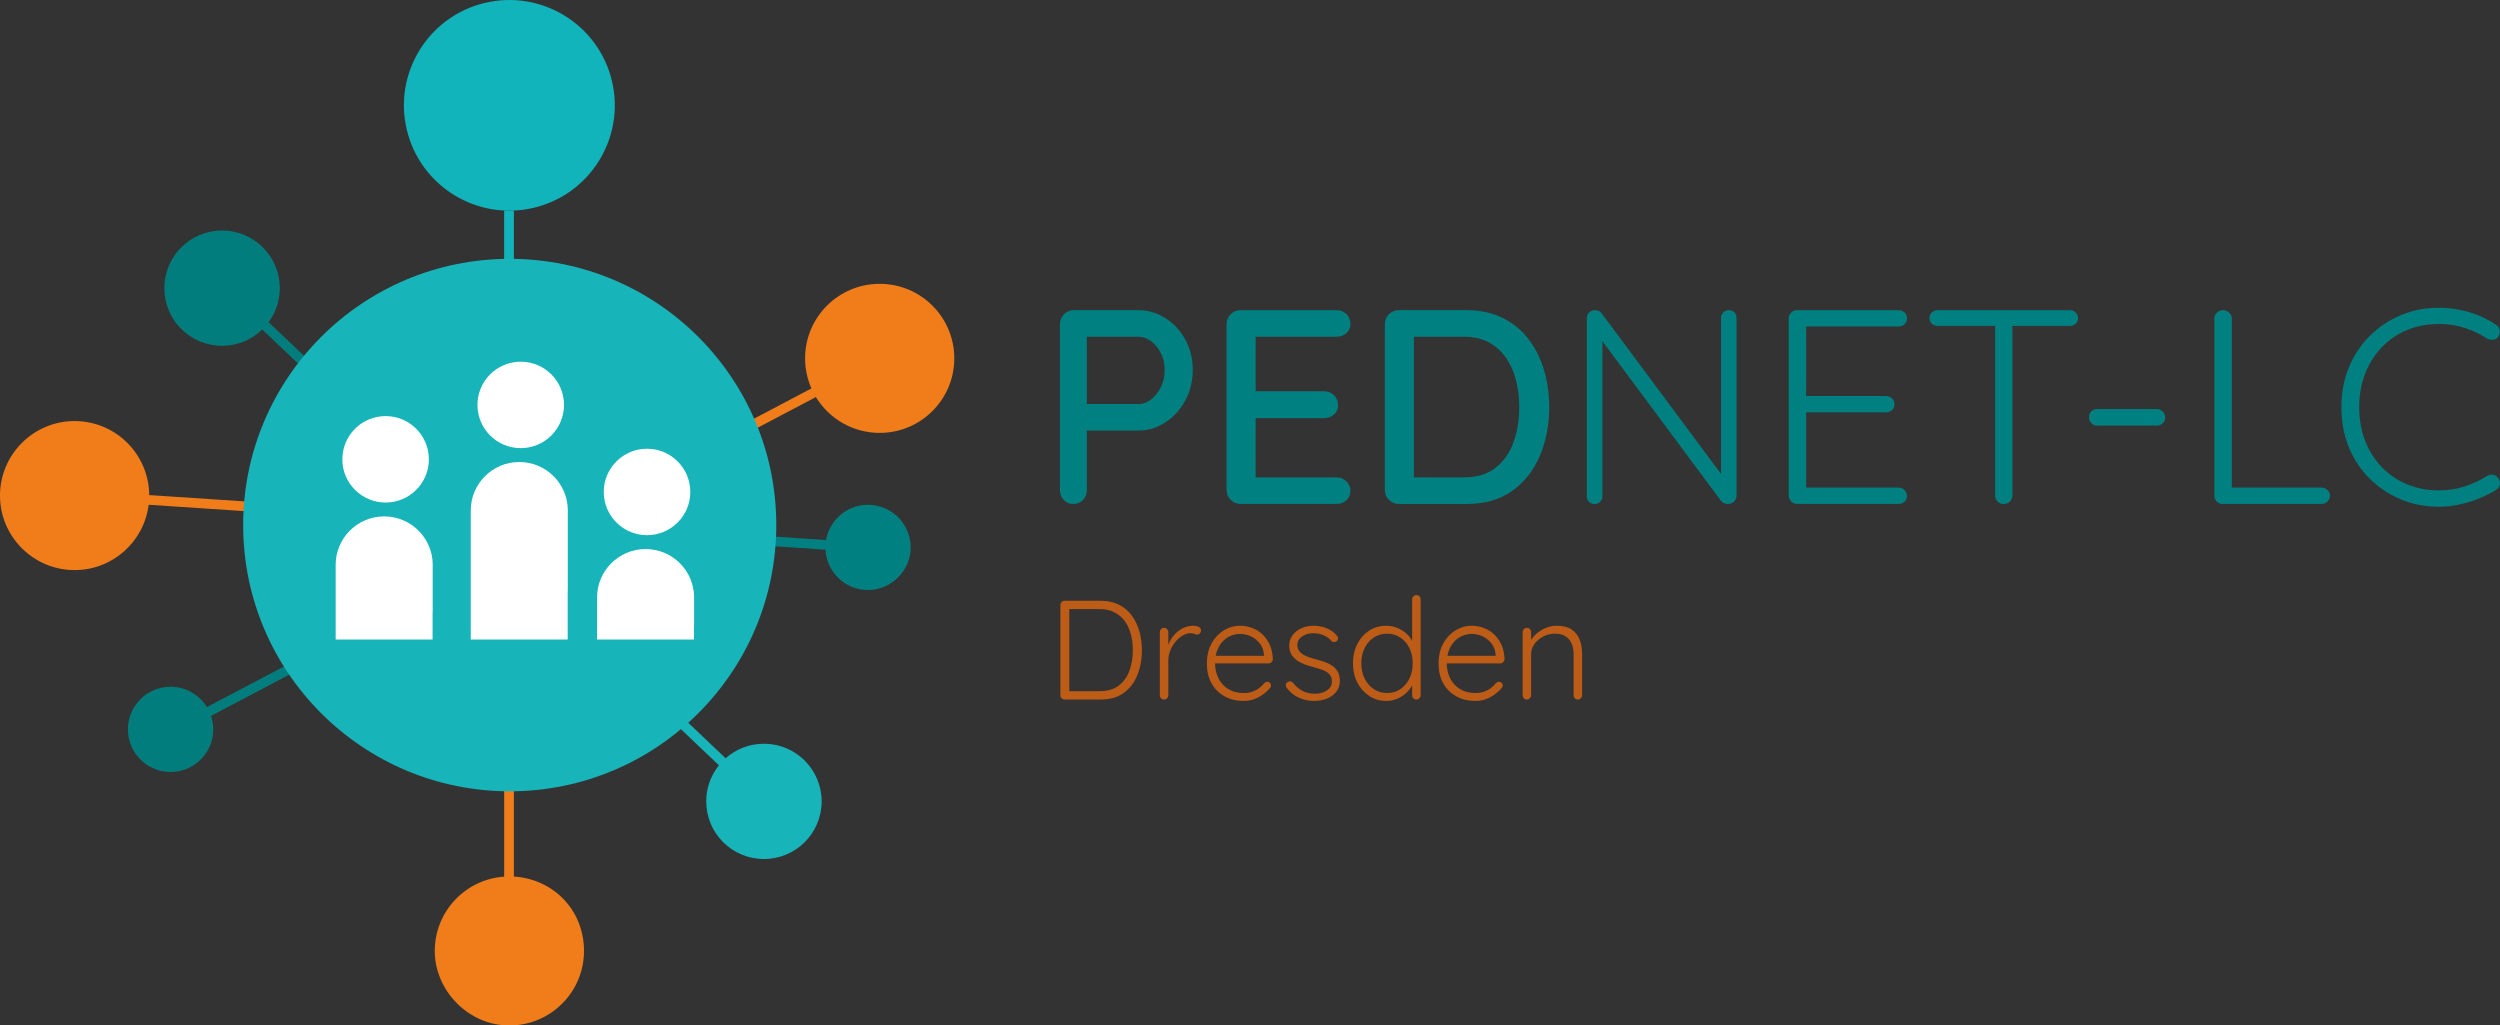 <?xml version="1.0" encoding="UTF-8"?> <svg xmlns="http://www.w3.org/2000/svg" width="334" height="137" viewBox="0 0 334 137" fill="none"><rect x="0" y="0" width="334" height="137" fill="#333333" stroke="none"/><g clip-path="url(#clip0_409_9323)"><path d="M147.047 80.26C147.978 80.26 148.793 80.436 149.491 80.788C150.19 81.14 150.765 81.627 151.218 82.249C151.671 82.871 152.008 83.578 152.228 84.37C152.448 85.162 152.558 85.991 152.558 86.858C152.558 88.065 152.36 89.168 151.964 90.167C151.567 91.166 150.963 91.964 150.152 92.561C149.34 93.158 148.305 93.456 147.047 93.456H142.234C142.083 93.456 141.951 93.4 141.838 93.287C141.725 93.174 141.668 93.042 141.668 92.891V80.826C141.668 80.675 141.725 80.543 141.838 80.43C141.951 80.317 142.083 80.26 142.234 80.26H147.047ZM146.858 92.344C147.928 92.344 148.79 92.099 149.444 91.609C150.098 91.119 150.58 90.456 150.888 89.62C151.196 88.784 151.35 87.864 151.35 86.858C151.35 86.129 151.265 85.435 151.096 84.775C150.926 84.115 150.661 83.531 150.303 83.022C149.944 82.513 149.479 82.111 148.906 81.816C148.334 81.52 147.651 81.373 146.858 81.373H142.725L142.857 81.203V92.533L142.744 92.344H146.858Z" fill="#BD5C17"></path><path d="M155.521 93.457C155.345 93.457 155.207 93.4 155.106 93.287C155.006 93.174 154.955 93.042 154.955 92.891V84.445C154.955 84.295 155.009 84.163 155.116 84.05C155.223 83.936 155.358 83.88 155.521 83.88C155.685 83.88 155.82 83.936 155.927 84.05C156.034 84.163 156.088 84.295 156.088 84.445V87.273L155.805 87.33C155.842 86.89 155.952 86.453 156.135 86.02C156.317 85.586 156.566 85.187 156.88 84.823C157.195 84.458 157.569 84.163 158.003 83.936C158.437 83.71 158.925 83.597 159.466 83.597C159.693 83.597 159.913 83.644 160.127 83.739C160.341 83.833 160.448 83.987 160.448 84.2C160.448 84.389 160.397 84.534 160.297 84.634C160.196 84.734 160.076 84.785 159.938 84.785C159.825 84.785 159.702 84.753 159.57 84.691C159.438 84.628 159.265 84.596 159.051 84.596C158.699 84.596 158.346 84.7 157.994 84.907C157.642 85.115 157.321 85.394 157.031 85.746C156.742 86.098 156.512 86.491 156.342 86.924C156.173 87.358 156.088 87.795 156.088 88.235V92.891C156.088 93.042 156.031 93.174 155.918 93.287C155.805 93.4 155.672 93.457 155.521 93.457Z" fill="#BD5C17"></path><path d="M166.166 93.645C165.197 93.645 164.342 93.438 163.599 93.023C162.857 92.608 162.278 92.03 161.863 91.289C161.448 90.547 161.24 89.68 161.24 88.687C161.24 87.619 161.451 86.708 161.873 85.954C162.294 85.2 162.841 84.618 163.515 84.21C164.188 83.801 164.902 83.597 165.657 83.597C166.21 83.597 166.748 83.695 167.27 83.889C167.793 84.084 168.258 84.373 168.667 84.757C169.076 85.14 169.403 85.608 169.649 86.161C169.894 86.714 170.029 87.355 170.054 88.084C170.042 88.235 169.979 88.363 169.866 88.47C169.752 88.577 169.62 88.63 169.469 88.63H161.901L161.674 87.612H169.111L168.865 87.839V87.462C168.815 86.871 168.626 86.368 168.299 85.954C167.972 85.539 167.576 85.225 167.11 85.011C166.644 84.797 166.16 84.691 165.657 84.691C165.279 84.691 164.892 84.766 164.496 84.917C164.1 85.068 163.741 85.303 163.42 85.624C163.099 85.944 162.838 86.353 162.637 86.849C162.436 87.346 162.335 87.933 162.335 88.612C162.335 89.353 162.486 90.025 162.788 90.629C163.09 91.232 163.527 91.71 164.1 92.061C164.672 92.413 165.355 92.589 166.147 92.589C166.588 92.589 166.984 92.526 167.337 92.401C167.689 92.275 167.997 92.109 168.261 91.901C168.526 91.694 168.746 91.477 168.922 91.251C169.06 91.138 169.199 91.081 169.337 91.081C169.463 91.081 169.573 91.132 169.667 91.232C169.762 91.333 169.809 91.446 169.809 91.571C169.809 91.722 169.746 91.854 169.62 91.967C169.243 92.42 168.752 92.812 168.148 93.145C167.544 93.478 166.884 93.645 166.166 93.645Z" fill="#BD5C17"></path><path d="M171.923 91.93C171.822 91.779 171.775 91.631 171.781 91.487C171.788 91.342 171.866 91.226 172.017 91.138C172.118 91.05 172.234 91.012 172.367 91.025C172.499 91.037 172.621 91.1 172.735 91.213C173.074 91.653 173.486 92.008 173.971 92.278C174.455 92.549 175.031 92.684 175.698 92.684C176.05 92.684 176.399 92.624 176.745 92.504C177.091 92.385 177.378 92.203 177.604 91.958C177.831 91.713 177.944 91.402 177.944 91.025C177.944 90.648 177.831 90.321 177.604 90.082C177.378 89.843 177.085 89.655 176.726 89.516C176.368 89.378 175.987 89.259 175.585 89.158C175.157 89.045 174.741 88.916 174.339 88.772C173.936 88.627 173.581 88.445 173.272 88.225C172.964 88.005 172.716 87.738 172.527 87.424C172.338 87.11 172.244 86.727 172.244 86.274C172.244 85.746 172.389 85.281 172.678 84.879C172.967 84.477 173.361 84.163 173.858 83.936C174.355 83.71 174.918 83.597 175.547 83.597C175.861 83.597 176.201 83.638 176.566 83.72C176.931 83.801 177.289 83.936 177.642 84.125C177.994 84.314 178.309 84.571 178.585 84.898C178.699 85.011 178.755 85.14 178.755 85.284C178.755 85.429 178.692 85.558 178.567 85.671C178.466 85.746 178.35 85.784 178.217 85.784C178.085 85.784 177.975 85.734 177.887 85.633C177.585 85.294 177.227 85.036 176.811 84.86C176.396 84.684 175.949 84.596 175.471 84.596C175.106 84.596 174.764 84.656 174.443 84.775C174.122 84.895 173.854 85.074 173.641 85.313C173.427 85.551 173.32 85.866 173.32 86.255C173.345 86.62 173.474 86.915 173.707 87.141C173.939 87.368 174.248 87.556 174.631 87.707C175.015 87.858 175.446 87.996 175.924 88.121C176.327 88.222 176.714 88.341 177.085 88.48C177.456 88.618 177.783 88.791 178.066 88.998C178.35 89.206 178.576 89.466 178.746 89.781C178.916 90.095 179.001 90.49 179.001 90.968C179.001 91.521 178.847 91.999 178.538 92.401C178.23 92.803 177.818 93.111 177.302 93.325C176.786 93.538 176.214 93.645 175.585 93.645C174.905 93.645 174.248 93.513 173.612 93.249C172.977 92.985 172.414 92.545 171.923 91.93Z" fill="#BD5C17"></path><path d="M189.23 79.506C189.394 79.506 189.529 79.56 189.636 79.667C189.743 79.773 189.797 79.909 189.797 80.072V92.891C189.797 93.042 189.74 93.174 189.627 93.287C189.514 93.4 189.381 93.457 189.23 93.457C189.067 93.457 188.932 93.4 188.825 93.287C188.718 93.174 188.664 93.042 188.664 92.891V90.648L188.985 90.384C188.985 90.736 188.891 91.103 188.702 91.487C188.513 91.87 188.246 92.225 187.9 92.552C187.554 92.878 187.151 93.142 186.692 93.343C186.233 93.544 185.739 93.645 185.21 93.645C184.367 93.645 183.609 93.425 182.936 92.985C182.263 92.545 181.731 91.948 181.341 91.194C180.951 90.44 180.756 89.579 180.756 88.612C180.756 87.644 180.951 86.799 181.341 86.038C181.731 85.278 182.26 84.681 182.926 84.248C183.593 83.814 184.348 83.597 185.191 83.597C185.707 83.597 186.198 83.691 186.664 83.88C187.129 84.068 187.541 84.326 187.9 84.653C188.258 84.98 188.542 85.353 188.749 85.775C188.957 86.195 189.061 86.632 189.061 87.085L188.664 86.802V80.072C188.664 79.921 188.718 79.789 188.825 79.676C188.932 79.563 189.067 79.506 189.23 79.506ZM185.305 92.589C185.984 92.589 186.579 92.416 187.088 92.071C187.598 91.725 188 91.254 188.296 90.657C188.592 90.06 188.74 89.378 188.74 88.612C188.74 87.845 188.592 87.182 188.296 86.585C188 85.988 187.595 85.517 187.079 85.171C186.563 84.826 185.971 84.653 185.305 84.653C184.638 84.653 184.062 84.826 183.54 85.171C183.018 85.517 182.609 85.988 182.313 86.585C182.017 87.182 181.87 87.858 181.87 88.612C181.87 89.366 182.017 90.044 182.313 90.648C182.609 91.251 183.018 91.725 183.54 92.071C184.062 92.416 184.65 92.589 185.305 92.589Z" fill="#BD5C17"></path><path d="M197.12 93.645C196.151 93.645 195.295 93.438 194.553 93.023C193.81 92.608 193.232 92.03 192.816 91.289C192.401 90.547 192.194 89.68 192.194 88.687C192.194 87.619 192.404 86.708 192.826 85.954C193.247 85.2 193.795 84.618 194.468 84.21C195.141 83.801 195.855 83.597 196.61 83.597C197.164 83.597 197.702 83.695 198.224 83.889C198.746 84.084 199.212 84.373 199.621 84.757C200.029 85.14 200.357 85.608 200.602 86.161C200.847 86.714 200.983 87.355 201.008 88.084C200.995 88.235 200.932 88.363 200.819 88.47C200.706 88.577 200.574 88.63 200.423 88.63H192.854L192.628 87.612H200.064L199.819 87.839V87.462C199.768 86.871 199.58 86.368 199.252 85.954C198.925 85.539 198.529 85.225 198.063 85.011C197.598 84.797 197.113 84.691 196.61 84.691C196.233 84.691 195.846 84.766 195.449 84.917C195.053 85.068 194.694 85.303 194.374 85.624C194.053 85.944 193.792 86.353 193.59 86.849C193.389 87.346 193.288 87.933 193.288 88.612C193.288 89.353 193.439 90.025 193.741 90.629C194.043 91.232 194.481 91.71 195.053 92.061C195.626 92.413 196.308 92.589 197.101 92.589C197.541 92.589 197.938 92.526 198.29 92.401C198.642 92.275 198.95 92.109 199.215 91.901C199.479 91.694 199.699 91.477 199.875 91.251C200.014 91.138 200.152 91.081 200.291 91.081C200.416 91.081 200.526 91.132 200.621 91.232C200.715 91.333 200.762 91.446 200.762 91.571C200.762 91.722 200.699 91.854 200.574 91.967C200.196 92.42 199.705 92.812 199.101 93.145C198.498 93.478 197.837 93.645 197.12 93.645Z" fill="#BD5C17"></path><path d="M207.972 83.597C208.803 83.597 209.466 83.764 209.963 84.097C210.46 84.43 210.819 84.882 211.039 85.454C211.259 86.026 211.37 86.657 211.37 87.349V92.891C211.37 93.042 211.313 93.174 211.2 93.287C211.086 93.4 210.954 93.457 210.803 93.457C210.627 93.457 210.489 93.4 210.388 93.287C210.287 93.174 210.237 93.042 210.237 92.891V87.405C210.237 86.903 210.155 86.444 209.992 86.029C209.828 85.614 209.561 85.281 209.19 85.03C208.818 84.778 208.331 84.653 207.727 84.653C207.186 84.653 206.673 84.778 206.189 85.03C205.704 85.281 205.311 85.614 205.009 86.029C204.707 86.444 204.556 86.903 204.556 87.405V92.891C204.556 93.042 204.499 93.174 204.386 93.287C204.273 93.4 204.141 93.457 203.99 93.457C203.814 93.457 203.675 93.4 203.575 93.287C203.474 93.174 203.424 93.042 203.424 92.891V84.445C203.424 84.295 203.477 84.163 203.584 84.05C203.691 83.936 203.826 83.88 203.99 83.88C204.153 83.88 204.289 83.936 204.396 84.05C204.503 84.163 204.556 84.295 204.556 84.445V86.029L204.122 86.708C204.147 86.305 204.276 85.919 204.509 85.548C204.742 85.177 205.04 84.844 205.405 84.549C205.77 84.254 206.176 84.021 206.623 83.852C207.069 83.682 207.519 83.597 207.972 83.597Z" fill="#BD5C17"></path><path d="M67.355 104.082H68.654V28.139H68.05H67.355V104.082Z" fill="#11B4BA"></path><path d="M71.286 27.766C78.858 25.981 83.547 18.403 81.76 10.841C79.973 3.278 72.386 -1.405 64.815 0.379C57.243 2.164 52.554 9.742 54.341 17.305C56.128 24.867 63.715 29.551 71.286 27.766Z" fill="#11B4BA"></path><path d="M83.061 70.332L19.931 66.144C19.896 60.674 15.448 56.253 9.965 56.253C4.483 56.253 0 60.711 0 66.207C0 71.702 4.464 76.163 9.969 76.163C15.055 76.163 19.251 72.355 19.859 67.438L82.979 71.626L83.064 70.335L83.061 70.332Z" fill="#F07D1A"></path><path d="M117.528 37.92C112.023 37.92 107.56 42.378 107.56 47.877C107.56 49.306 107.865 50.663 108.406 51.892L43.876 85.913L44.48 87.059L109.003 53.045C110.752 55.917 113.914 57.833 117.525 57.833C123.03 57.833 127.494 53.375 127.494 47.877C127.494 42.378 123.03 37.92 117.525 37.92H117.528Z" fill="#F07D1A"></path><path d="M83.958 88.728L35.889 43.044C36.823 41.769 37.377 40.198 37.377 38.498C37.377 34.244 33.926 30.797 29.667 30.797C25.407 30.797 21.957 34.244 21.957 38.498C21.957 42.752 25.407 46.199 29.667 46.199C31.755 46.199 33.649 45.37 35.036 44.022L83.064 89.667L83.958 88.728Z" fill="#027D7D"></path><path d="M115.968 67.441C113.159 67.441 110.831 69.474 110.359 72.145L47.065 67.947L46.98 69.239L110.284 73.439C110.441 76.443 112.923 78.831 115.968 78.831C119.013 78.831 121.668 76.283 121.668 73.138C121.668 69.993 119.117 67.445 115.968 67.445V67.441Z" fill="#008081"></path><path d="M91.385 62.333L90.781 61.186L27.644 94.468C26.641 92.841 24.844 91.751 22.79 91.751C19.642 91.751 17.09 94.299 17.09 97.444C17.09 100.589 19.642 103.137 22.79 103.137C25.939 103.137 28.49 100.589 28.49 97.444C28.49 96.812 28.383 96.209 28.195 95.643L91.385 62.333Z" fill="#027D7D"></path><path d="M102.061 99.363C100.095 99.363 98.305 100.098 96.943 101.305L53.668 60.177L52.775 61.117L96.05 102.244C94.986 103.564 94.351 105.239 94.351 107.064C94.351 111.318 97.802 114.765 102.061 114.765C106.32 114.765 109.771 111.318 109.771 107.064C109.771 102.81 106.32 99.363 102.061 99.363Z" fill="#17B4BA"></path><path d="M68.654 117.109V41.426H67.358V117.118C62.177 117.476 58.085 121.781 58.085 127.047C58.085 132.312 62.548 137.003 68.053 137.003C73.558 137.003 78.022 132.545 78.022 127.047C78.022 121.548 73.882 117.423 68.657 117.112L68.654 117.109Z" fill="#F07D1A"></path><path d="M68.1 105.719C87.768 105.719 103.712 89.794 103.712 70.15C103.712 50.505 87.768 34.58 68.1 34.58C48.432 34.58 32.488 50.505 32.488 70.15C32.488 89.794 48.432 105.719 68.1 105.719Z" fill="#17B4BA"></path><path d="M51.517 67.139C54.71 67.139 57.298 64.554 57.298 61.365C57.298 58.175 54.71 55.59 51.517 55.59C48.323 55.59 45.735 58.175 45.735 61.365C45.735 64.554 48.323 67.139 51.517 67.139Z" fill="white"></path><path d="M57.811 75.466C57.811 71.89 54.907 68.99 51.328 68.99C47.748 68.99 44.844 71.89 44.844 75.466V85.441H57.792V82.032C57.798 81.925 57.808 81.819 57.808 81.709V75.466H57.811Z" fill="white"></path><path d="M86.443 71.501C89.636 71.501 92.225 68.915 92.225 65.726C92.225 62.537 89.636 59.951 86.443 59.951C83.25 59.951 80.661 62.537 80.661 65.726C80.661 68.915 83.25 71.501 86.443 71.501Z" fill="white"></path><path d="M92.734 79.827C92.734 76.251 89.831 73.352 86.251 73.352C82.671 73.352 79.768 76.251 79.768 79.827V85.442H92.715V83.971C92.722 83.864 92.731 83.758 92.731 83.648V79.827H92.734Z" fill="white"></path><path d="M69.569 59.872C72.763 59.872 75.351 57.287 75.351 54.098C75.351 50.908 72.763 48.323 69.569 48.323C66.376 48.323 63.788 50.908 63.788 54.098C63.788 57.287 66.376 59.872 69.569 59.872Z" fill="white"></path><path d="M75.861 68.199C75.861 64.623 72.957 61.723 69.377 61.723C65.798 61.723 62.894 64.623 62.894 68.199V85.441H75.842V79.126C75.848 79.019 75.858 78.913 75.858 78.803V68.199H75.861Z" fill="white"></path><path d="M152.052 41.439C153.36 41.439 154.572 41.791 155.682 42.492C156.792 43.196 157.683 44.151 158.349 45.357C159.016 46.567 159.35 47.921 159.35 49.426C159.35 50.931 159.016 52.291 158.349 53.514C157.683 54.733 156.796 55.71 155.682 56.435C154.572 57.164 153.36 57.526 152.052 57.526H144.905L145.201 56.935V65.443C145.201 65.984 145.034 66.436 144.7 66.794C144.367 67.153 143.93 67.332 143.386 67.332C142.841 67.332 142.442 67.153 142.108 66.794C141.775 66.436 141.608 65.987 141.608 65.443V43.324C141.608 42.784 141.794 42.331 142.165 41.973C142.536 41.615 142.98 41.436 143.499 41.436H152.052V41.439ZM152.052 53.979C152.694 53.979 153.279 53.768 153.81 53.35C154.342 52.932 154.773 52.376 155.106 51.685C155.44 50.997 155.606 50.243 155.606 49.429C155.606 48.615 155.44 47.874 155.106 47.208C154.773 46.542 154.342 46.004 153.81 45.599C153.279 45.191 152.694 44.989 152.052 44.989H144.829L145.201 44.433V54.456L144.867 53.975H152.052V53.979Z" fill="#008081"></path><path d="M165.754 41.439H178.567C179.086 41.439 179.523 41.612 179.882 41.957C180.24 42.303 180.419 42.733 180.419 43.252C180.419 43.77 180.24 44.191 179.882 44.509C179.523 44.829 179.086 44.989 178.567 44.989H167.384L167.755 44.361V52.646L167.422 52.275H176.903C177.422 52.275 177.859 52.448 178.217 52.794C178.576 53.139 178.755 53.582 178.755 54.126C178.755 54.669 178.576 55.065 178.217 55.383C177.859 55.703 177.422 55.863 176.903 55.863H167.497L167.755 55.53V64.073L167.497 63.778H178.57C179.089 63.778 179.526 63.957 179.885 64.315C180.243 64.673 180.423 65.085 180.423 65.553C180.423 66.072 180.243 66.496 179.885 66.829C179.526 67.162 179.089 67.328 178.57 67.328H165.757C165.238 67.328 164.795 67.149 164.424 66.791C164.053 66.433 163.867 65.984 163.867 65.44V43.321C163.867 42.781 164.053 42.328 164.424 41.97C164.795 41.612 165.238 41.433 165.757 41.433L165.754 41.439Z" fill="#008081"></path><path d="M195.937 41.439C197.739 41.439 199.331 41.779 200.715 42.457C202.096 43.136 203.251 44.072 204.179 45.269C205.103 46.466 205.802 47.846 206.27 49.413C206.739 50.981 206.975 52.637 206.975 54.387C206.975 56.778 206.554 58.955 205.717 60.916C204.877 62.877 203.644 64.435 202.014 65.594C200.385 66.754 198.359 67.332 195.94 67.332H186.903C186.384 67.332 185.94 67.153 185.569 66.794C185.198 66.436 185.012 65.987 185.012 65.443V43.324C185.012 42.784 185.198 42.331 185.569 41.973C185.94 41.615 186.384 41.436 186.903 41.436H195.94L195.937 41.439ZM195.566 63.778C197.318 63.778 198.737 63.348 199.825 62.484C200.91 61.62 201.706 60.479 202.213 59.062C202.719 57.645 202.971 56.084 202.971 54.384C202.971 53.127 202.829 51.936 202.543 50.815C202.26 49.693 201.816 48.694 201.209 47.817C200.602 46.941 199.841 46.249 198.913 45.747C197.988 45.241 196.868 44.989 195.563 44.989H188.564L188.897 44.657V64.149L188.674 63.778H195.563H195.566Z" fill="#008081"></path><path d="M230.967 41.439C231.288 41.439 231.543 41.536 231.725 41.734C231.911 41.932 232.002 42.177 232.002 42.476V66.147C232.002 66.518 231.886 66.807 231.65 67.017C231.414 67.228 231.149 67.332 230.854 67.332C230.706 67.332 230.546 67.3 230.372 67.24C230.199 67.177 230.064 67.086 229.964 66.964L213.449 44.735L214.078 44.402V66.335C214.078 66.606 213.98 66.841 213.782 67.039C213.584 67.237 213.339 67.335 213.04 67.335C212.719 67.335 212.464 67.237 212.282 67.039C212.099 66.841 212.005 66.609 212.005 66.335V42.551C212.005 42.181 212.115 41.904 212.338 41.719C212.562 41.533 212.807 41.442 213.081 41.442C213.229 41.442 213.389 41.474 213.562 41.533C213.735 41.596 213.87 41.7 213.971 41.847L230.303 63.819L229.932 64.485V42.476C229.932 42.181 230.036 41.935 230.247 41.734C230.457 41.536 230.697 41.439 230.97 41.439H230.967Z" fill="#008081"></path><path d="M240.077 41.439H253.669C253.965 41.439 254.226 41.543 254.446 41.753C254.67 41.964 254.78 42.227 254.78 42.548C254.78 42.868 254.67 43.129 254.446 43.324C254.226 43.522 253.965 43.619 253.669 43.619H240.929L241.301 42.991V53.385L240.892 52.904H252.002C252.298 52.904 252.559 53.014 252.779 53.237C252.999 53.46 253.112 53.718 253.112 54.013C253.112 54.333 252.999 54.591 252.779 54.789C252.556 54.987 252.298 55.084 252.002 55.084H240.967L241.301 54.714V65.365L241.115 65.141H253.669C253.965 65.141 254.226 65.255 254.446 65.475C254.666 65.695 254.78 65.955 254.78 66.251C254.78 66.571 254.67 66.832 254.446 67.027C254.226 67.225 253.965 67.322 253.669 67.322H240.077C239.781 67.322 239.52 67.212 239.3 66.989C239.08 66.766 238.966 66.508 238.966 66.213V42.542C238.966 42.246 239.08 41.986 239.3 41.766C239.52 41.546 239.781 41.433 240.077 41.433V41.439Z" fill="#008081"></path><path d="M258.888 43.547C258.592 43.547 258.331 43.45 258.111 43.252C257.891 43.054 257.777 42.796 257.777 42.476C257.777 42.181 257.891 41.935 258.111 41.734C258.334 41.536 258.592 41.439 258.888 41.439H276.516C276.812 41.439 277.073 41.536 277.293 41.734C277.513 41.932 277.627 42.19 277.627 42.51C277.627 42.831 277.513 43.082 277.293 43.268C277.07 43.453 276.812 43.544 276.516 43.544H258.888V43.547ZM267.702 67.332C267.356 67.332 267.079 67.222 266.868 66.998C266.658 66.775 266.554 66.518 266.554 66.222V42.661H268.85V66.222C268.85 66.518 268.74 66.778 268.517 66.998C268.293 67.218 268.023 67.332 267.702 67.332Z" fill="#008081"></path><path d="M280.162 56.863C279.866 56.863 279.612 56.75 279.404 56.53C279.193 56.307 279.089 56.036 279.089 55.716C279.089 55.421 279.193 55.166 279.404 54.959C279.615 54.751 279.866 54.645 280.162 54.645H288.161C288.457 54.645 288.718 54.758 288.938 54.978C289.162 55.201 289.272 55.471 289.272 55.791C289.272 56.087 289.162 56.341 288.938 56.548C288.715 56.759 288.457 56.863 288.161 56.863H280.162Z" fill="#008081"></path><path d="M310.169 65.148C310.464 65.148 310.725 65.251 310.945 65.462C311.169 65.673 311.279 65.924 311.279 66.219C311.279 66.54 311.169 66.807 310.945 67.014C310.722 67.222 310.464 67.328 310.169 67.328H296.947C296.626 67.328 296.362 67.218 296.151 66.995C295.941 66.772 295.837 66.515 295.837 66.219V42.548C295.837 42.253 295.947 41.992 296.17 41.772C296.394 41.549 296.677 41.439 297.023 41.439C297.319 41.439 297.583 41.549 297.819 41.772C298.051 41.992 298.171 42.253 298.171 42.548V65.776L297.466 65.148H310.169Z" fill="#008081"></path><path d="M333.443 43.362C333.739 43.56 333.912 43.811 333.962 44.119C334.013 44.427 333.937 44.729 333.742 45.024C333.569 45.247 333.346 45.37 333.075 45.395C332.805 45.42 332.544 45.37 332.298 45.247C331.358 44.631 330.354 44.151 329.282 43.805C328.209 43.459 327.051 43.286 325.818 43.286C324.311 43.286 322.912 43.554 321.616 44.081C320.32 44.609 319.19 45.376 318.228 46.375C317.265 47.374 316.52 48.552 315.988 49.907C315.456 51.264 315.192 52.753 315.192 54.384C315.192 56.014 315.463 57.582 316.007 58.952C316.551 60.319 317.309 61.497 318.284 62.484C319.259 63.47 320.389 64.221 321.672 64.74C322.956 65.258 324.34 65.516 325.818 65.516C327.029 65.516 328.171 65.343 329.244 64.997C330.316 64.651 331.323 64.183 332.26 63.593C332.506 63.445 332.773 63.389 333.056 63.426C333.339 63.464 333.569 63.605 333.742 63.853C333.962 64.124 334.044 64.413 333.981 64.724C333.918 65.035 333.755 65.274 333.481 65.446C332.864 65.839 332.135 66.21 331.295 66.555C330.455 66.901 329.568 67.181 328.627 67.388C327.69 67.599 326.752 67.702 325.812 67.702C324.035 67.702 322.367 67.382 320.813 66.741C319.259 66.1 317.875 65.195 316.667 64.023C315.456 62.851 314.513 61.453 313.833 59.825C313.154 58.198 312.814 56.385 312.814 54.39C312.814 52.395 313.147 50.698 313.814 49.083C314.481 47.468 315.406 46.07 316.592 44.886C317.778 43.701 319.159 42.778 320.741 42.111C322.32 41.445 324.013 41.112 325.815 41.112C327.221 41.112 328.58 41.31 329.889 41.703C331.197 42.099 332.383 42.652 333.443 43.368V43.362Z" fill="#008081"></path></g><defs><clipPath id="clip0_409_9323"><rect width="334" height="137" fill="white"></rect></clipPath></defs></svg> 